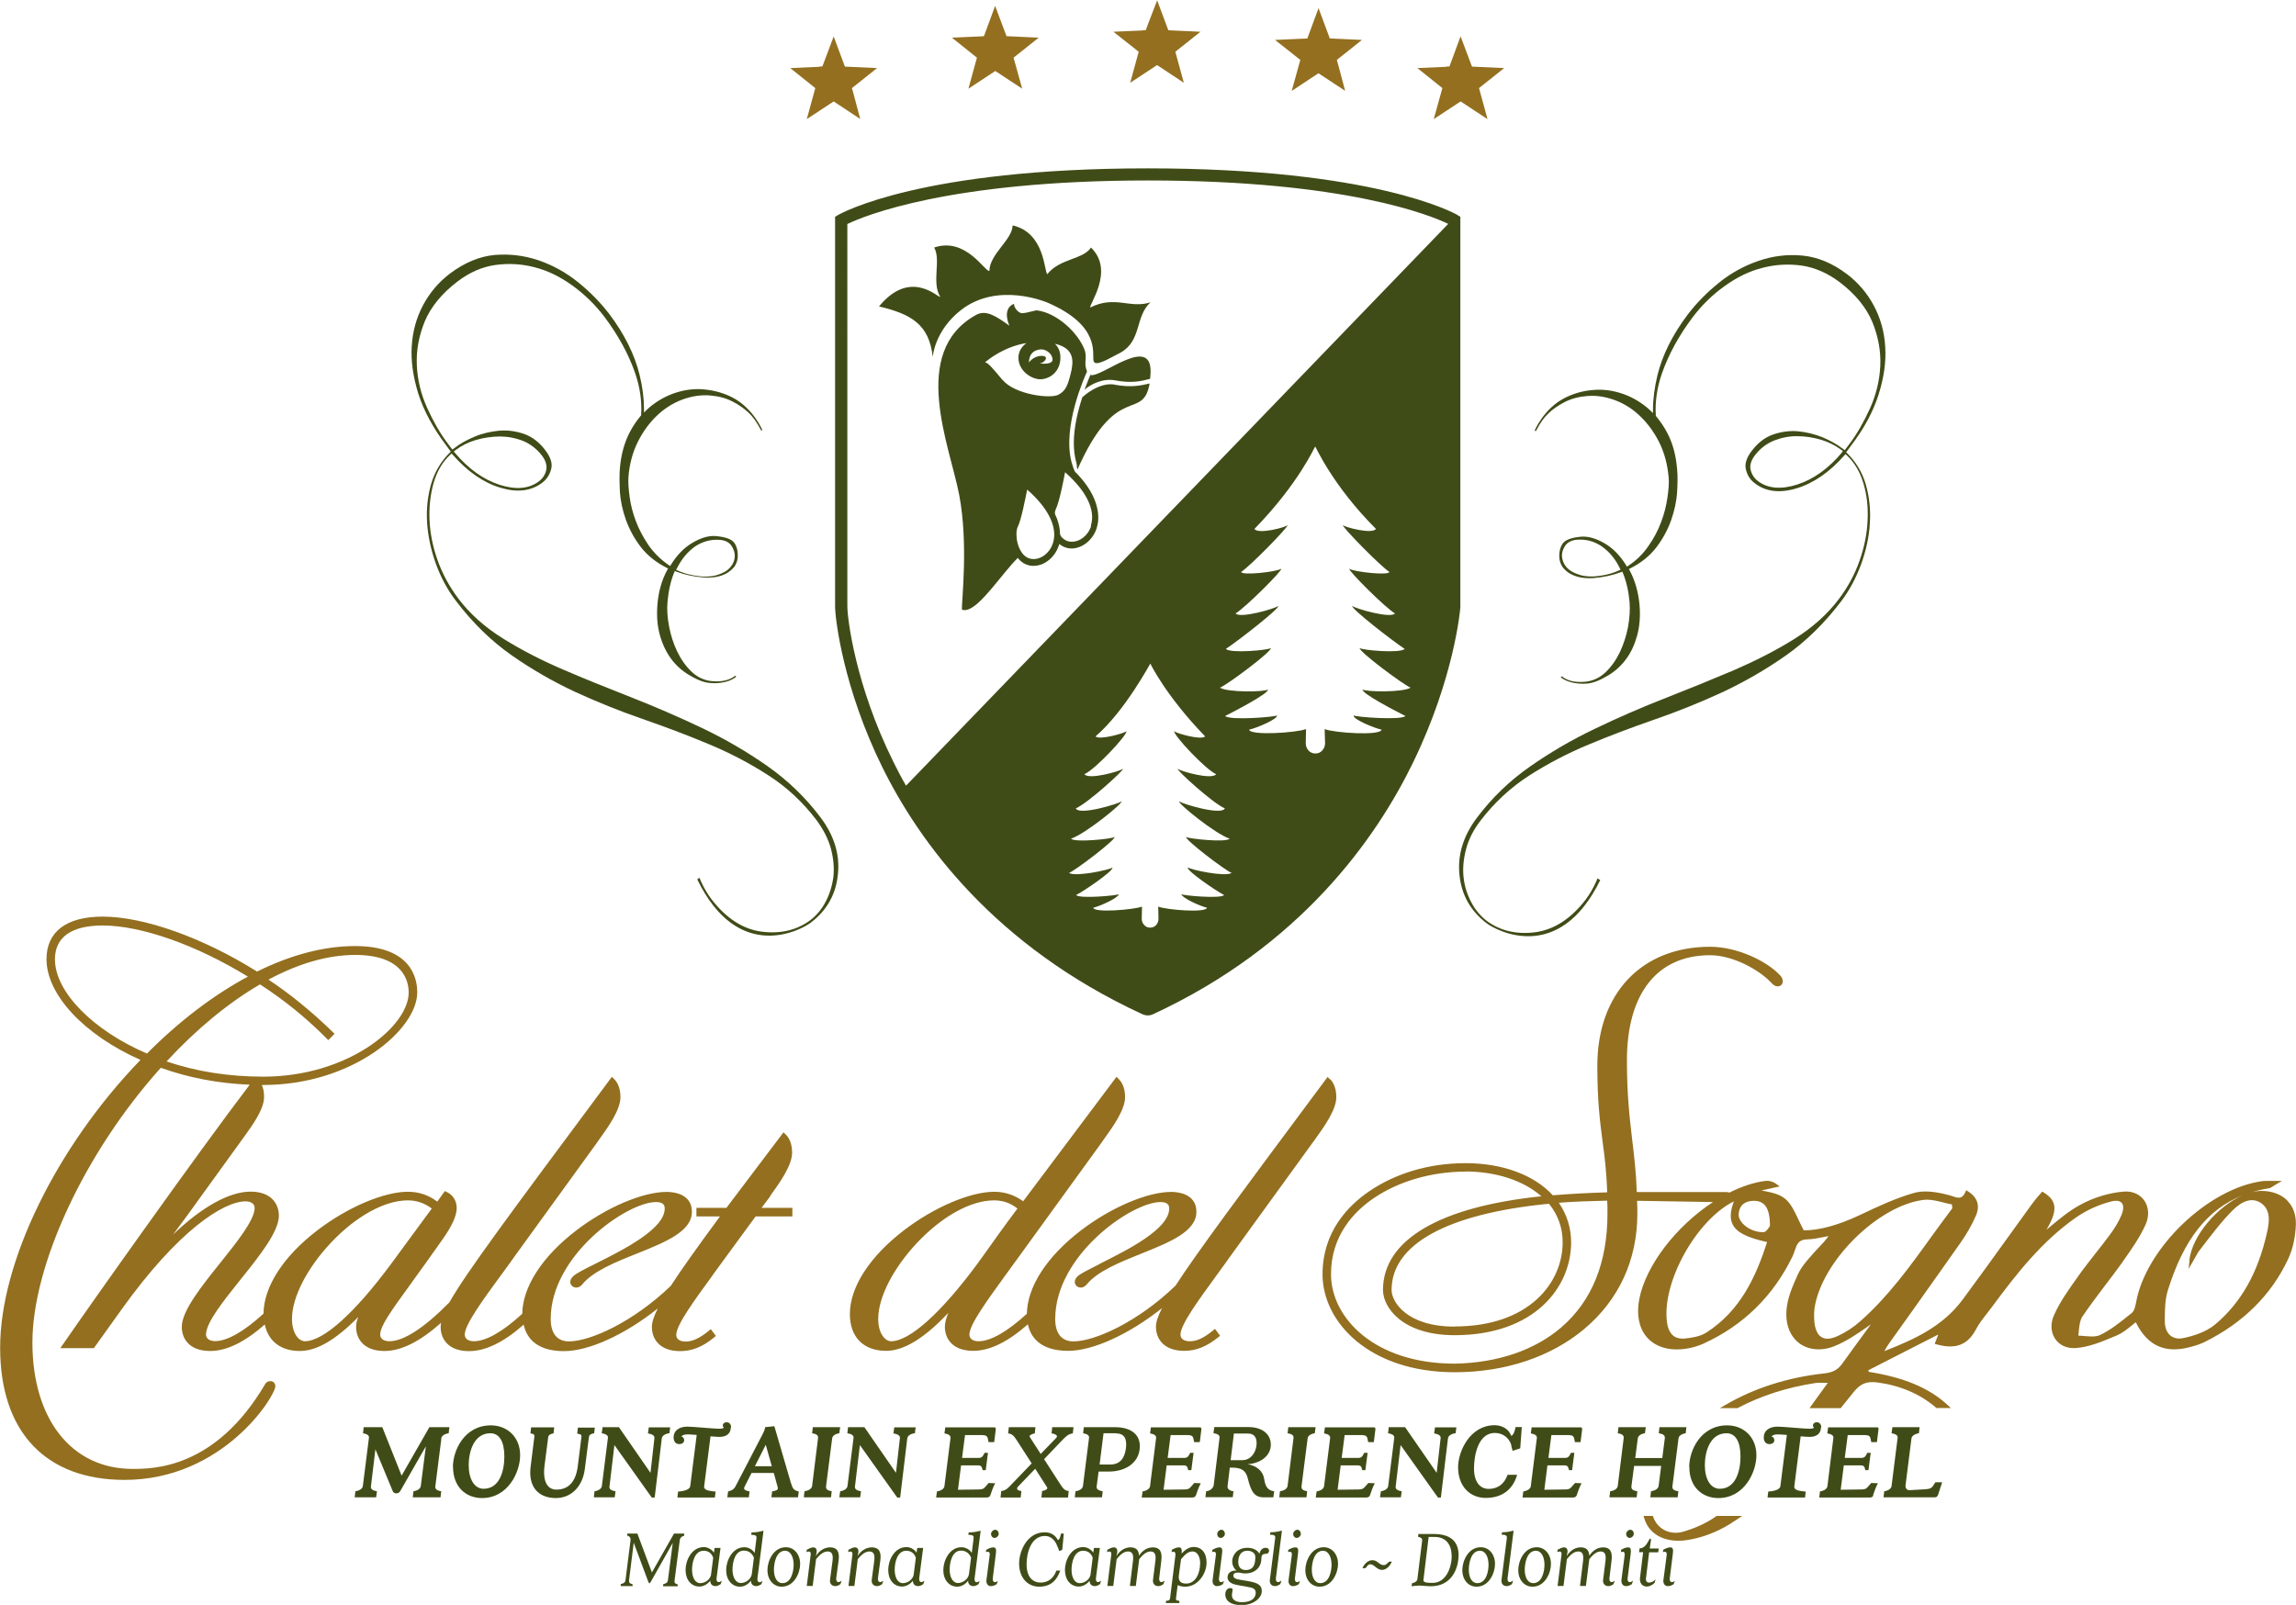 <?xml version="1.0" encoding="UTF-8"?><svg id="Livello_1" xmlns="http://www.w3.org/2000/svg" viewBox="0 0 162.93 113.91"><defs><style>.cls-1{fill:#404c17;}.cls-2,.cls-3{fill:#936f1f;}.cls-3{stroke:#936f1f;stroke-width:.5px;}</style></defs><path class="cls-2" d="M121.79,107.62c-.8.57-1.7.91-2.32,1.09-.94.28-1.84-.16-2.15-1.03l-.03-.08h-.66l.05.16c.29,1,1.19,1.6,2.42,1.6.18,0,.37-.01.56-.04,1.02-.14,2.11-.54,3.07-1.13.16-.1.32-.21.48-.31l.42-.28h-1.81l-.03.02Z"/><path class="cls-2" d="M162.33,85.23c-.43-.45-1.09-.7-1.85-.7-.22,0-.45.03-.69.09.39-.12.8-.21,1.23-.28.08-.01.14-.06.25-.12.06-.04.15-.1.27-.17l.39-.23h-.46c-.17,0-.3,0-.41,0-.2,0-.34,0-.48.01-3.86.49-8.31,4.76-9,8.62-.03.14-.1.58-.3.74l-.2.16c-.65.52-1.32,1.06-2.06,1.41-.15.07-.33.1-.58.1-.17,0-.36-.02-.54-.03-.14-.01-.28-.03-.42-.03.02-.12.03-.24.04-.37.04-.37.08-.72.25-.98.5-.74,1.05-1.47,1.58-2.17.41-.54.84-1.1,1.24-1.66l.05-.08c.59-.83,1.2-1.69,1.62-2.63.26-.59.23-1.19-.07-1.66-.31-.48-.87-.73-1.51-.67-1.05.09-2.15.43-3.1.96-.77.42-1.45.99-2.11,1.54-.08.07-.17.14-.25.21.48-.81.64-1.35.54-1.78-.08-.34-.32-.62-.75-.88l-.09-.05-.07.08c-.06.08-.13.16-.2.23-.17.2-.34.41-.5.63-.55.77-1.11,1.53-1.66,2.3-1.05,1.46-2.13,2.96-3.22,4.43-1.41,1.9-3.42,2.82-5.55,3.65.1-.2.22-.37.33-.54.55-.78,1.11-1.56,1.67-2.34,1.12-1.58,2.28-3.21,3.41-4.82.43-.61.79-1.24,1.07-1.88.33-.72.14-1.33-.55-1.76l-.12-.08-.06.13c-.16.35-.33.4-.47.4s-.3-.05-.47-.11c-.1-.03-.2-.07-.3-.09-1.03-.27-1.82-.31-2.43-.13-1.29.37-2.53.95-3.73,1.52l-.15.07c-1.5.7-2.82,1.06-3.92,1.06h0c-.14-.27-.27-.53-.39-.79-.28-.6-.53-1.12-.94-1.46-.42-.34-1-.45-1.56-.56-.04,0-.08-.02-.12-.02l1.3-.29-.22-.16c-.26-.19-.53-.26-.8-.23-.79.1-1.65.38-2.55.83-.07-.03-.14-.04-.23-.04h-6.34c-.05-1.46-.19-2.57-.33-3.75-.18-1.54-.37-3.13-.37-5.59,0-4.75,2.15-7.47,5.9-7.47,1.59,0,3.48,1.01,4.39,2,.14.15.27.21.41.21.21,0,.36-.15.36-.36,0-.07-.02-.26-.21-.44-.92-.99-3.02-2.01-4.95-2.01-4.86,0-8,3.32-8,8.45,0,2.53.19,3.96.37,5.36.14,1.02.28,2.08.33,3.62-1.35.04-2.64.11-3.86.21-1.33-1.45-3.58-2.28-6.19-2.28s-4.99.73-6.86,2.01c-1.5,1.03-3.29,2.88-3.29,5.88,0,3.37,3.29,6.95,9.39,6.95,3.56,0,6.82-1.09,9.17-3.06,2.47-2.07,3.78-4.91,3.78-8.2,0-.3,0-.6-.02-.91l5.39.09c-2.63,1.72-4.76,4.5-5.23,6.87-.21,1.08-.04,2.03.5,2.68.66.8,1.79,1.09,3.14.8.31-.07.62-.17.91-.3,2.83-1.29,4.96-3.38,6.33-6.21.06-.13.11-.26.15-.4.15-.43.27-.78.86-.79.43-.01.85-.1,1.26-.18.09-.02.18-.04.28-.05-.22.3-.46.56-.69.8-.12.12-.24.25-.35.38l-.16.18c-.37.41-.74.84-.97,1.34-.4.87-.76,1.72-.82,2.58-.06.83.16,1.56.63,2.07.65.7,1.72.88,2.77.46.87-.35,1.65-.89,2.35-1.38.08-.06.16-.11.24-.17-.05.07-.1.14-.15.21-.57.78-1.22,1.65-1.85,2.54-.32.46-.68.66-1.28.73-2.61.28-4.98,1.04-7.04,2.24l-.4.23h1.25c1.66-.88,3.53-1.48,5.57-1.79.14-.02.32-.02.58-.01.08,0,.17,0,.27,0-.38.51-.73,1.01-1.08,1.49l-.22.31h2.21l.04-.05c.12-.15.24-.3.36-.45.15-.19.3-.37.45-.56.45-.58.83-.79,1.4-.79.12,0,.26.01.41.03,1.62.23,3,.83,4.1,1.78l.04.03h1.02l-.24-.22c-1.31-1.21-3.09-1.95-5.59-2.35,0-.04-.02-.07-.03-.11,1.65-.84,3.29-1.69,4.97-2.54-.07.18-.14.36-.21.53l-.05.13.13.04c.36.1.68.15.96.15.81,0,1.4-.39,1.82-1.18.21-.41.51-.79.79-1.15.11-.14.22-.29.33-.43,1.78-2.41,3.58-4.71,6.02-6.41.72-.5,1.6-.9,2.47-1.12.38-.1.66-.05.78.14.12.17.1.48-.05.83-.19.45-.47.93-.84,1.42-.32.43-.65.86-.98,1.27-.41.53-.84,1.07-1.23,1.62l-.06.09c-.61.85-1.24,1.73-1.67,2.69-.26.58-.24,1.19.06,1.66.31.48.84.73,1.5.68.94-.07,1.86-.46,2.74-.83l.17-.07c.37-.16.7-.42,1.02-.68.1-.08.2-.17.31-.25.83,1.68,2.09,2.25,3.9,1.75.31-.08.66-.19.99-.35,2.72-1.35,4.71-3.32,5.91-5.86.33-.69.53-1.57.56-2.47.02-.68-.18-1.26-.59-1.68ZM138.55,85.75c-.53.7-1.05,1.42-1.56,2.12-1.48,2.06-3.02,4.18-4.98,5.91-.48.43-1.04.79-1.6,1.05-.27.12-.51.19-.72.19-.74,0-.9-.77-.94-1.22-.03-.38-.02-.71.02-.99.52-3.29,4.48-7.22,7.7-7.64.08-.01.17-.02.25-.02.38,0,.79.1,1.19.2.2.05.4.1.61.14v.04c0,.08.02.15.02.23ZM125.2,87.45c-.53.05-1.16-.2-1.54-.61-.2-.22-.3-.46-.28-.68.05-.6.41-.91,1.06-.93h.03c.31,0,.54.09.72.26.28.28.41.77.41,1.52-.01.02-.03.04-.04.07-.08.11-.23.35-.36.36ZM122.96,86.92c.29.56,1,.92,2.44,1.24-.79,2.43-1.88,4.88-4.34,6.44-.43.27-1.04.36-1.53.41-.05,0-.1,0-.15,0-.76,0-1.01-.61-1.08-1.12-.41-2.84,2.07-7.29,4.74-8.62-.27.73-.29,1.24-.08,1.65ZM103.97,83.15c2.19,0,4.14.64,5.41,1.76-7.25.75-11.24,3.11-11.24,6.65,0,1.24,1.38,3.21,5.08,3.21,5.68,0,8.27-3.41,8.27-6.58,0-1.03-.29-1.96-.87-2.82,1.1-.09,2.33-.12,3.43-.15.02.29.02.57.02.91,0,3.49-1.1,6.2-3.26,8.07-1.89,1.63-4.51,2.53-7.58,2.59-5.71,0-8.78-3.27-8.78-6.35,0-2.75,1.65-4.46,3.04-5.4,1.76-1.2,4.12-1.88,6.5-1.88ZM103.22,94.16c-3.38,0-4.47-1.75-4.47-2.6,0-3.25,3.96-5.42,11.17-6.12.64.79.97,1.71.97,2.74,0,2.88-2.4,5.97-7.66,5.97ZM155.37,89.49l-.06.57.29-.5c.08-.14.15-.26.21-.37.11-.19.18-.33.28-.45.19-.24.38-.49.57-.74.54-.7,1.1-1.41,1.72-2.04.75-.76,1.42-.96,2.02-.6.73.45.66,1.31.48,2.09-.63,2.86-1.84,5.01-3.69,6.56-.67.56-1.61.83-2.28.97-.76.15-1.28-.33-1.29-1.18,0-.76,0-1.56.23-2.26,1.12-3.57,2.79-5.7,5.29-6.7-1.78.78-3.6,2.87-3.78,4.64Z"/><path class="cls-2" d="M54.66,84.88l.04-.06c.64-.89,1.51-2.1,1.51-3.01,0-.76-.3-1.14-.44-1.27l-.17-.17-4.05,5.36h-2.13v.61h1.67c-1.69,2.3-2.78,3.83-3.49,4.93-2.66,2.56-5.71,3.94-7.23,3.94-.83,0-1.29-.56-1.29-1.59,0-4.53,5.42-8.3,7.47-8.3.54,0,.62.24.62.46,0,1.46-2.95,2.93-4.9,3.91-.75.37-1.34.67-1.59.89-.15.15-.21.27-.21.41,0,.25.22.4.43.4.13,0,.26-.06.39-.19.77-.97,2.39-1.62,3.95-2.24,1.98-.8,3.86-1.55,3.86-2.95,0-1.31-1.37-1.41-1.79-1.41-1.7,0-4.28,1.1-6.41,2.73-2.42,1.85-3.81,4-3.84,5.92-1.39,1.28-2.58,1.95-3.43,1.95-.4,0-.65-.18-.65-.47,0-.7,1.25-2.41,2.57-4.22l.05-.06c.29-.4.6-.82.9-1.25l5.81-8.02.21-.3c.64-.89,1.51-2.1,1.51-3.01,0-.75-.3-1.14-.44-1.27l-.17-.17-.48.65c-6.77,9.11-9.87,13.27-11.05,15.36-1.77,1.8-3.24,2.76-4.26,2.76-.4,0-.65-.18-.65-.47,0-.61.75-1.65,2.26-3.73l.05-.07c.58-.8,1.3-1.8,2.15-3.01.66-.94.97-1.65.97-2.18,0-.49-.26-.92-.68-1.12l-.16-.08-.54.75c-.62-.47-1.3-.7-2.09-.7-1.7,0-4.28,1.1-6.41,2.73-2.42,1.85-3.81,4-3.83,5.92-1.4,1.28-2.58,1.95-3.43,1.95-.4,0-.65-.18-.65-.47,0-.84,1.24-2.39,2.45-3.9,1.34-1.67,2.72-3.4,2.72-4.53,0-.83-.53-1.71-2.01-1.71s-3.42,1.05-5.5,3.05c.71-.95,1.38-1.86,1.99-2.72l2.74-3.79c.08-.11.17-.23.26-.36.65-.9,1.47-2.02,1.47-2.91,0-.32-.05-.6-.16-.84.03,0,.07,0,.1,0,6.34,0,10.93-3.93,10.93-6.58,0-.99-.43-3.28-4.41-3.28-2.19,0-4.53.61-6.96,1.81-3.84-2.41-8.03-3.9-10.95-3.9-2.58,0-3.99,1.07-3.99,3.02,0,2.52,2.67,5.38,6.67,7.15-5.97,6.18-9.96,14.36-9.96,20.42s3.3,9.39,8.83,9.39c6.99,0,10.7-5.94,10.7-6.65,0-.21-.15-.36-.36-.36-.16,0-.3.08-.37.22-3.53,6.01-7.96,6.01-9.41,6.01-4.31,0-7.1-3.52-7.1-8.97s3.66-13.43,9.11-19.5c1.95.7,4.07,1.11,6.31,1.2-3.64,4.78-11.32,15.62-13.21,18.37l-.23.33h2.38l1.94-2.71c4.06-5.69,7.29-7.71,8.82-7.71.4,0,.65.18.65.47,0,.84-1.24,2.4-2.45,3.91-1.34,1.67-2.72,3.4-2.72,4.53,0,.83.53,1.71,2.01,1.71,1.16,0,2.43-.61,3.88-1.88.25,1.2,1.15,1.88,2.49,1.88,1.19,0,2.55-.79,4.15-2.42-.1.23-.16.47-.16.71,0,.83.53,1.71,2.01,1.71,1.19,0,2.51-.66,4.02-2-.02.11-.03.21-.03.3,0,.83.53,1.71,2.01,1.71,1.16,0,2.44-.61,3.88-1.88.27,1.23,1.25,1.88,2.86,1.88,1.77,0,4.33-1.17,6.66-3.03-.29.57-.42.99-.42,1.32,0,.83.53,1.71,2.01,1.71.83,0,1.58-.3,2.38-.95l.15-.13-.36-.48-.17.14c-.81.66-1.3.74-1.63.74-.4,0-.65-.18-.65-.47,0-.7,1.25-2.41,2.57-4.22l.08-.12c.28-.39.57-.79.87-1.19l2.11-2.88h2.61v-.61h-2.19l.46-.61c.05-.07.11-.15.17-.23ZM21.64,95.2c-.44,0-.92-.56-.92-1.59,0-1.52,1.06-3.59,2.76-5.4,1.78-1.89,3.82-3.01,5.46-3.01.62,0,1.18.19,1.7.58l-2.88,3.92c-2.58,3.49-4.81,5.5-6.13,5.5ZM23.29,73.83l.45-.45-.15-.15c-1.46-1.42-2.98-2.66-4.54-3.7,2.17-1.16,4.24-1.75,6.15-1.75,3.43,0,3.8,1.87,3.8,2.67,0,2.41-4.33,5.97-10.32,5.97-2.43,0-4.74-.36-6.86-1.08,2.12-2.3,4.41-4.18,6.63-5.47,1.7,1.1,3.28,2.38,4.69,3.8l.15.15ZM3.9,68.1c0-2,1.84-2.41,3.39-2.41,2.73,0,6.66,1.39,10.3,3.63-2.43,1.3-4.9,3.18-7.16,5.46-3.85-1.65-6.53-4.39-6.53-6.68Z"/><path class="cls-2" d="M94.38,76.61l-.17-.17-.58.78c-5.61,7.54-8.7,11.7-10.21,14.03-2.67,2.58-5.73,3.96-7.25,3.96-.83,0-1.29-.56-1.29-1.59,0-4.53,5.43-8.3,7.47-8.3.54,0,.62.24.62.46,0,1.46-2.95,2.93-4.9,3.91l-.03.02c-.73.37-1.31.66-1.56.87-.15.15-.21.27-.21.41,0,.25.22.4.43.4.13,0,.26-.06.39-.19.77-.97,2.38-1.61,3.95-2.24,1.98-.8,3.86-1.55,3.86-2.95,0-1.31-1.37-1.41-1.78-1.41-1.7,0-4.28,1.1-6.41,2.73-2.42,1.85-3.81,4-3.84,5.92-1.4,1.28-2.58,1.95-3.43,1.95-.4,0-.65-.18-.65-.47,0-.7,1.25-2.41,2.56-4.22.31-.42.63-.87.96-1.32l5.81-8.02.21-.3c.64-.89,1.51-2.1,1.51-3,0-.76-.31-1.14-.44-1.27l-.17-.17-6.62,8.83c-.64-.45-1.32-.67-2.05-.67-1.71,0-4.28,1.1-6.41,2.73-2.44,1.87-3.84,4.04-3.84,5.95,0,1.63.96,2.61,2.57,2.61,1.25,0,2.71-.88,4.42-2.7-.14.33-.25.69-.25.99,0,.83.53,1.71,2.01,1.71,1.16,0,2.43-.61,3.88-1.88.27,1.23,1.25,1.88,2.86,1.88,1.77,0,4.33-1.18,6.66-3.03-.29.57-.43.99-.43,1.32,0,.83.53,1.71,2.01,1.71.83,0,1.58-.3,2.38-.94l.16-.13-.36-.49-.17.14c-.81.66-1.29.74-1.63.74-.4,0-.65-.18-.65-.47,0-.7,1.25-2.41,2.57-4.22l.2-.28c.25-.34.5-.68.75-1.04l5.81-8.02.22-.3c.64-.89,1.51-2.1,1.51-3,0-.75-.3-1.14-.44-1.27ZM63.24,95.2c-.44,0-.92-.56-.92-1.59,0-1.52,1.06-3.59,2.76-5.4,1.78-1.89,3.82-3.01,5.46-3.01.78,0,1.29.29,1.66.58-1.01,1.35-1.84,2.52-2.45,3.38l-.39.54c-2.58,3.49-4.81,5.5-6.13,5.5Z"/><path class="cls-3" d="M58.4,4.97h.13s.42-1.11.63-1.67c.21.56.62,1.67.62,1.67,0,0,1.18.05,1.78.08-.47.37-1.39,1.11-1.39,1.11,0,0,.32,1.14.47,1.72-.5-.33-1.48-.98-1.48-.98,0,0-.99.65-1.49.98.16-.58.47-1.72.47-1.72,0,0-.93-.74-1.39-1.11.6-.03,1.65-.07,1.65-.07Z"/><path class="cls-3" d="M81.35,2.39h.13s.41-1.11.63-1.67c.21.56.62,1.67.62,1.67,0,0,1.18.05,1.78.08-.47.37-1.39,1.11-1.39,1.11,0,0,.31,1.14.47,1.72-.5-.33-1.48-.98-1.48-.98,0,0-.99.65-1.49.98.16-.58.47-1.72.47-1.72,0,0-.93-.74-1.4-1.11.6-.03,1.66-.07,1.66-.07Z"/><path class="cls-3" d="M92.83,2.97h.12s.42-1.12.62-1.67c.21.56.62,1.67.62,1.67,0,0,1.18.05,1.78.08-.47.37-1.39,1.11-1.39,1.11,0,0,.32,1.14.47,1.72-.5-.33-1.49-.98-1.49-.98,0,0-.98.65-1.48.98.16-.58.48-1.72.48-1.72,0,0-.93-.74-1.4-1.11.6-.03,1.65-.07,1.65-.07Z"/><path class="cls-3" d="M102.9,4.97h.13s.42-1.12.62-1.67c.21.56.63,1.67.63,1.67,0,0,1.18.05,1.78.08-.47.37-1.39,1.11-1.39,1.11,0,0,.31,1.14.47,1.72-.5-.33-1.49-.98-1.49-.98,0,0-.99.65-1.49.98.16-.58.48-1.72.48-1.72,0,0-.93-.74-1.39-1.11.6-.03,1.65-.07,1.65-.07Z"/><path class="cls-3" d="M69.88,2.81h.12s.42-1.12.62-1.67c.21.56.63,1.67.63,1.67,0,0,1.18.05,1.78.08-.47.37-1.39,1.11-1.39,1.11,0,0,.32,1.14.48,1.72-.5-.33-1.49-.98-1.49-.98,0,0-.99.65-1.49.98.16-.58.47-1.72.47-1.72,0,0-.93-.74-1.39-1.11.6-.03,1.65-.07,1.65-.07Z"/><path class="cls-1" d="M48.23,109.39l-.36,2.78c-.02.21.04.23.22.29v.13h-1.03v-.14c.2-.07.31-.09.34-.31l.34-2.63-1.55,2.75c-.09.16-.12.16-.19,0l-1.03-2.76-.33,2.66c-.02.21.07.23.25.29v.13h-.84v-.14c.21-.07.32-.09.34-.31l.35-2.77c.03-.22-.05-.3-.23-.37v-.14h.72l1.03,2.76,1.57-2.76h.72v.15c-.21.07-.3.16-.32.37Z"/><path class="cls-1" d="M51.22,112.21l-.08.23c-.18.12-.28.14-.37.14-.25,0-.37-.17-.37-.38-.19.24-.47.41-.77.41-.58,0-.98-.48-.98-1.18,0-.66.42-1.62,1.3-1.62.29,0,.59.19.71.4l.05-.34h.42l-.28,2.15c-.03.2.07.4.37.18ZM50.45,111.81l.16-1.24c-.1-.3-.32-.5-.68-.5-.63,0-.82.81-.82,1.35s.22.95.58.95c.34,0,.68-.25.76-.56Z"/><path class="cls-1" d="M54.11,112.21l-.08.23c-.18.12-.28.14-.37.14-.25,0-.38-.18-.37-.39-.18.25-.47.43-.77.43-.58,0-.99-.48-.99-1.18,0-.66.43-1.62,1.29-1.62.31,0,.61.19.73.41l.13-1.05c.03-.2-.11-.24-.37-.24l.02-.17c.36,0,.64-.07.85-.12l-.43,3.38c-.02.2.07.4.36.18ZM53.35,111.73l.15-1.17c-.12-.29-.35-.5-.72-.5-.62,0-.8.82-.8,1.35s.22.95.59.95.74-.3.78-.64Z"/><path class="cls-1" d="M56.78,111.01c0,.62-.41,1.61-1.31,1.61-.58,0-1.01-.48-1.01-1.18,0-.63.41-1.62,1.31-1.62.57,0,1.01.49,1.01,1.19ZM55.71,110.07c-.63,0-.79.87-.79,1.35,0,.56.23.95.6.95.63,0,.8-.83.8-1.31,0-.56-.23-.99-.61-.99Z"/><path class="cls-1" d="M59.72,112.21l-.08.23c-.17.12-.28.14-.36.14-.28,0-.41-.21-.38-.44l.18-1.36c.05-.42-.03-.66-.35-.66-.38,0-.7.4-.82.55l-.24,1.9h-.42l.28-2.23c.02-.2-.09-.27-.3-.17l.02-.17c.15-.08.32-.17.46-.17.22,0,.28.2.23.42l-.05.2c.12-.17.44-.62,1.02-.62.46,0,.69.26.6.93l-.17,1.26c-.02.2.09.4.38.18Z"/><path class="cls-1" d="M62.68,112.21l-.08.23c-.17.12-.28.14-.36.14-.28,0-.41-.21-.38-.44l.18-1.36c.05-.42-.03-.66-.35-.66-.38,0-.7.4-.82.55l-.24,1.9h-.42l.28-2.23c.02-.2-.09-.27-.3-.17l.02-.17c.15-.08.32-.17.46-.17.22,0,.28.2.23.42l-.05.2c.11-.17.44-.62,1.02-.62.46,0,.69.26.6.93l-.17,1.26c-.02.2.09.4.38.18Z"/><path class="cls-1" d="M65.6,112.21l-.08.23c-.18.12-.28.14-.37.14-.25,0-.37-.17-.37-.38-.19.24-.47.41-.77.41-.58,0-.98-.48-.98-1.18,0-.66.42-1.62,1.3-1.62.29,0,.59.19.71.4l.05-.34h.42l-.28,2.15c-.02.2.07.4.37.18ZM64.83,111.81l.16-1.24c-.1-.3-.32-.5-.68-.5-.63,0-.82.81-.82,1.35s.21.95.58.95c.34,0,.68-.25.76-.56Z"/><path class="cls-1" d="M69.52,112.21l-.08.23c-.18.12-.28.14-.37.14-.25,0-.38-.18-.37-.39-.18.25-.47.43-.77.43-.58,0-.99-.48-.99-1.18,0-.66.43-1.62,1.29-1.62.31,0,.61.19.73.41l.13-1.05c.03-.2-.11-.24-.37-.24l.02-.17c.36,0,.64-.07.85-.12l-.43,3.38c-.02.2.07.4.36.18ZM68.76,111.73l.15-1.17c-.12-.29-.35-.5-.72-.5-.62,0-.8.82-.8,1.35s.22.95.59.95.74-.3.78-.64Z"/><path class="cls-1" d="M70.81,112.21l-.08.23c-.17.11-.28.14-.43.14-.21,0-.33-.2-.3-.43l.23-1.76c.03-.2-.06-.31-.27-.22l.03-.17c.15-.08.32-.17.5-.17.19,0,.22.16.18.44l-.22,1.76c-.02.2.08.39.38.17ZM70.87,108.9c-.02.14-.16.26-.29.26-.15,0-.27-.14-.25-.32.02-.14.16-.26.29-.26.15,0,.26.14.25.32Z"/><path class="cls-1" d="M75.05,109.81c-.16-.52-.51-.79-.89-.79-1.01,0-1.31,1.22-1.31,2.01,0,.91.44,1.3,1,1.3s.95-.36,1.11-.85h.28c-.25.69-.67,1.14-1.5,1.14s-1.42-.65-1.42-1.64c0-.88.56-2.22,1.81-2.22.49,0,.76.23.94.55.11-.01.18-.23.22-.46h.2l-.11,1.16-.22.08-.1-.3Z"/><path class="cls-1" d="M78.14,112.21l-.08.23c-.18.12-.28.14-.37.14-.25,0-.37-.17-.37-.38-.19.24-.47.41-.77.41-.58,0-.98-.48-.98-1.18,0-.66.42-1.62,1.3-1.62.29,0,.59.19.71.4l.05-.34h.42l-.28,2.15c-.02.2.07.4.37.18ZM77.38,111.81l.16-1.24c-.1-.3-.32-.5-.68-.5-.63,0-.82.81-.82,1.35s.21.95.58.95c.34,0,.68-.25.76-.56Z"/><path class="cls-1" d="M82.64,112.21l-.08.23c-.17.12-.28.14-.37.14-.27,0-.4-.21-.37-.44l.17-1.36c.05-.42-.03-.66-.35-.66-.37,0-.68.4-.8.55l-.24,1.9h-.42l.22-1.79c.05-.42-.03-.66-.36-.66-.37,0-.68.4-.8.55l-.24,1.9h-.42l.28-2.23c.02-.2-.09-.27-.3-.17l.02-.17c.15-.08.32-.17.46-.17.22,0,.28.2.23.42l-.05.2c.11-.17.43-.62,1-.62.37,0,.59.17.61.59.12-.19.44-.59.98-.59.46,0,.68.26.6.93l-.15,1.26c-.02.2.08.4.37.18Z"/><path class="cls-1" d="M85.62,110.92c0,.78-.62,1.7-1.51,1.7-.21,0-.39-.04-.54-.11l-.12.94c-.02.14.06.17.24.17v.16h-.96l.02-.16c.17,0,.26-.03.28-.17l.38-3.06c.02-.2-.06-.31-.27-.22l.02-.17c.15-.08.32-.17.5-.17.19,0,.22.16.19.44h0c.16-.17.45-.47.86-.47.52,0,.91.38.91,1.1ZM85.17,111c0-.53-.22-.88-.54-.88-.34,0-.53.22-.82.55l-.13.96-.03.23c-.03.36.14.54.52.54.71,0,.99-.8.99-1.4Z"/><path class="cls-1" d="M86.86,112.21l-.08.23c-.17.11-.28.14-.43.14-.21,0-.33-.2-.3-.43l.23-1.76c.03-.2-.06-.31-.27-.22l.03-.17c.15-.08.32-.17.5-.17.19,0,.22.16.18.44l-.22,1.76c-.02.2.08.39.38.17ZM86.92,108.9c-.02.14-.16.26-.29.26-.15,0-.27-.14-.25-.32.02-.14.16-.26.29-.26.15,0,.26.14.25.32Z"/><path class="cls-1" d="M90.05,110.08c0,.17-.14.21-.25.21-.16,0-.29.06-.29.32,0,.66-.46,1.07-1.16,1.07-.08,0-.15-.01-.22-.02h.01c-.3-.08-.62-.05-.62.17,0,.17.17.25.43.29l.59.1c.71.12,1,.28,1,.71,0,.53-.64,1-1.45,1-.67,0-1.14-.25-1.14-.77,0-.22.12-.44.35-.44.29,0,.12.22.12.52s.28.48.69.48c.83,0,1-.4,1-.67,0-.25-.18-.35-.49-.4l-.83-.15c-.61-.11-.68-.39-.68-.55,0-.35.33-.5.64-.47-.19-.15-.31-.38-.31-.67,0-.34.28-.95,1.08-.95.46,0,.77.23.85.43.05-.26.22-.43.44-.43.16,0,.25.09.25.23ZM89.08,110.5c0-.23-.21-.43-.56-.43-.53,0-.65.46-.65.8,0,.29.13.57.53.57.64,0,.68-.55.68-.95Z"/><path class="cls-1" d="M90.93,112.21l-.08.23c-.18.12-.29.14-.37.14-.28,0-.4-.21-.37-.44l.38-2.97c.03-.2-.11-.24-.37-.24l.03-.17c.36,0,.61-.07.82-.12l-.43,3.38c-.02.2.08.4.37.18Z"/><path class="cls-1" d="M92.25,112.21l-.08.23c-.17.11-.28.14-.43.14-.21,0-.33-.2-.3-.43l.23-1.76c.03-.2-.06-.31-.27-.22l.03-.17c.15-.08.32-.17.5-.17.19,0,.22.16.18.44l-.22,1.76c-.02.2.08.39.38.17ZM92.31,108.9c-.02.14-.16.26-.29.26-.15,0-.27-.14-.25-.32.02-.14.16-.26.29-.26.15,0,.26.14.25.32Z"/><path class="cls-1" d="M94.95,111.01c0,.62-.41,1.61-1.31,1.61-.58,0-1.01-.48-1.01-1.18,0-.63.41-1.62,1.31-1.62.57,0,1.01.49,1.01,1.19ZM93.88,110.07c-.63,0-.79.87-.79,1.35,0,.56.23.95.6.95.63,0,.8-.83.8-1.31,0-.56-.23-.99-.61-.99Z"/><path class="cls-1" d="M98.77,110.83c-.14.37-.44.6-.69.6-.39,0-.55-.4-.84-.4-.23,0-.26.28-.39.28h-.17c.15-.34.41-.57.71-.57.38,0,.46.35.82.35.19,0,.31-.25.4-.25h.17Z"/><path class="cls-1" d="M103.5,110.42c0,.89-.48,2.17-1.96,2.17-.27,0-.63-.05-.81-.05-.2,0-.34.03-.56.05l.03-.21c.25-.06.36-.16.38-.29l.34-2.75c.02-.15-.1-.22-.29-.26l.02-.2h1.07c1.18,0,1.79.49,1.79,1.55ZM103.01,110.41c0-.71-.36-1.32-1.2-1.32h-.43l-.37,3.06c-.03.2.37.2.65.2.98,0,1.36-1.13,1.36-1.95Z"/><path class="cls-1" d="M106.09,111.01c0,.62-.41,1.61-1.31,1.61-.58,0-1.01-.48-1.01-1.18,0-.63.41-1.62,1.31-1.62.58,0,1.01.49,1.01,1.19ZM105.02,110.07c-.63,0-.79.87-.79,1.35,0,.56.23.95.6.95.64,0,.8-.83.8-1.31,0-.56-.23-.99-.61-.99Z"/><path class="cls-1" d="M107.37,112.21l-.08.23c-.18.12-.29.14-.37.14-.28,0-.4-.21-.37-.44l.38-2.97c.02-.2-.11-.24-.37-.24l.03-.17c.36,0,.61-.07.82-.12l-.43,3.38c-.02.2.08.4.37.18Z"/><path class="cls-1" d="M110.06,111.01c0,.62-.41,1.61-1.31,1.61-.58,0-1.01-.48-1.01-1.18,0-.63.41-1.62,1.31-1.62.57,0,1.01.49,1.01,1.19ZM108.99,110.07c-.63,0-.79.87-.79,1.35,0,.56.23.95.6.95.63,0,.8-.83.8-1.31,0-.56-.23-.99-.61-.99Z"/><path class="cls-1" d="M114.58,112.21l-.08.23c-.17.12-.28.14-.37.14-.27,0-.4-.21-.37-.44l.17-1.36c.05-.42-.03-.66-.35-.66-.37,0-.68.4-.8.55l-.24,1.9h-.42l.22-1.79c.05-.42-.03-.66-.35-.66-.37,0-.68.4-.8.55l-.24,1.9h-.42l.28-2.23c.02-.2-.09-.27-.3-.17l.02-.17c.15-.08.32-.17.46-.17.22,0,.28.2.23.42l-.05.2c.12-.17.43-.62,1-.62.37,0,.59.17.61.59.13-.19.44-.59.98-.59.46,0,.68.26.6.93l-.15,1.26c-.02.2.08.4.37.18Z"/><path class="cls-1" d="M115.88,112.21l-.08.23c-.17.11-.28.14-.43.14-.21,0-.33-.2-.31-.43l.23-1.76c.02-.2-.06-.31-.27-.22l.02-.17c.15-.08.32-.17.5-.17.19,0,.21.16.18.44l-.22,1.76c-.02.2.08.39.38.17ZM115.94,108.9c-.03.14-.16.26-.29.26-.15,0-.27-.14-.25-.32.02-.14.16-.26.29-.26.15,0,.26.14.25.32Z"/><path class="cls-1" d="M117.03,110.16l-.23,1.89c-.02.17.08.28.21.28.16,0,.35-.08.47-.23l-.06.24c-.14.15-.35.27-.57.27-.31,0-.52-.26-.47-.62l.22-1.82h-.29l.04-.27c.35,0,.52-.32.7-.65.05-.07.12-.04.11.04l-.09.62h.64l-.04.27h-.64Z"/><path class="cls-1" d="M118.85,112.21l-.08.23c-.17.11-.28.14-.43.14-.21,0-.33-.2-.3-.43l.23-1.76c.03-.2-.06-.31-.27-.22l.03-.17c.15-.08.32-.17.5-.17.19,0,.22.16.18.44l-.22,1.76c-.02.2.08.39.38.17Z"/><path class="cls-1" d="M49.53,62.39,49.63,62.35,49.48,62.42c2.92,6.02,7.38,3.58,8.04,3.08,1.15-.87,1.8-2.02,1.94-3.44.15-1.41-.27-2.77-1.24-4.05-1.06-1.41-2.33-2.63-3.77-3.64-1.44-1.01-3-1.92-4.62-2.69-1.64-.78-3.32-1.51-5-2.17-1.71-.67-3.35-1.33-4.86-1.98-1.54-.66-2.98-1.4-4.26-2.2-1.29-.8-2.37-1.76-3.19-2.85-.63-.84-1.13-1.76-1.47-2.72-.34-.96-.53-1.92-.57-2.85-.04-.93.06-1.82.29-2.63.24-.83.64-1.51,1.2-2.02l.08-.07.07.08c1.05,1.2,2.2,2,3.4,2.35,1.19.36,2.18.23,2.95-.35.32-.24.54-.57.64-.97.11-.39-.03-.84-.41-1.34-.43-.57-.94-.96-1.51-1.16-.58-.2-1.18-.28-1.77-.23-.6.06-1.19.19-1.73.42-.55.23-1.03.49-1.41.79l-.18.13-.31-.41c-.54-.71-1.03-1.56-1.47-2.53-.44-.97-.69-1.98-.74-3.03-.05-1.04.14-2.09.56-3.12.43-1.03,1.21-1.99,2.33-2.84.84-.64,1.74-1.04,2.68-1.17.93-.13,1.87-.08,2.78.16.92.23,1.82.67,2.68,1.29.86.62,1.63,1.37,2.29,2.24.96,1.28,1.7,2.62,2.17,3.98.34.99.49,1.99.43,2.95v.04s-.02.03-.02.03c-.3.36-.57.75-.79,1.18-.38.73-.62,1.59-.7,2.56-.04.45-.03,1.01,0,1.67.04.64.19,1.31.42,1.97.24.67.58,1.31,1.05,1.93.46.6,1.09,1.11,1.85,1.49l.1.05-.05.09c-.39.71-.64,1.56-.71,2.51-.06.78,0,1.5.18,2.14.18.64.45,1.21.8,1.68.35.47.78.85,1.25,1.13.47.28.98.54,1.51.58.79.07,1.49-.13,1.86-.45.02-.01-.09-.05-.07-.07-.38.31-.93.45-1.64.39-.55-.05-1.04-.27-1.46-.67-.41-.39-.75-.87-1.02-1.43-.27-.56-.46-1.16-.58-1.79-.12-.63-.16-1.22-.11-1.75.07-.79.23-1.49.48-2.09l.04-.09.09.04c.58.22,1.23.36,1.94.42.31.02.61.01.9-.04.28-.05.53-.14.75-.26.21-.12.39-.28.54-.46.13-.18.21-.39.24-.63.03-.44-.05-.8-.24-1.07-.19-.26-.63-.42-1.32-.48-.49-.04-1.04.12-1.62.46-.6.34-1.12.87-1.56,1.58l-.05.09-.09-.06c-.56-.38-1.05-.86-1.44-1.41-.38-.56-.69-1.14-.91-1.73-.22-.58-.37-1.17-.44-1.73-.08-.57-.11-1.05-.08-1.42.07-.9.3-1.73.66-2.46.36-.72.81-1.34,1.34-1.85.53-.51,1.14-.9,1.8-1.15.67-.25,1.33-.35,1.99-.3.6.05,1.13.19,1.59.43.46.23.84.51,1.15.8.3.29.54.61.89,1.26l.08-.03s-.64-1.55-2.13-2.32c-.55-.28-1.22-.5-2.03-.57-.65-.06-1.31.02-1.97.23-.66.21-1.28.55-1.84,1.01l-.2.18-.23.22v-.24c0-.76-.1-1.57-.31-2.42-.35-1.45-1.08-2.91-2.16-4.34-.61-.79-1.34-1.55-2.21-2.25-.86-.69-1.8-1.21-2.8-1.55-1-.34-2.05-.47-3.12-.38-1.07.1-2.13.54-3.17,1.32-.79.6-1.43,1.35-1.9,2.23-.47.88-.75,1.87-.81,2.92-.07,1.06.1,2.19.47,3.39.39,1.21,1.05,2.43,1.97,3.65l.33.45-.06.06c-.63.62-1.07,1.36-1.33,2.22-.25.86-.35,1.79-.29,2.75.06.96.27,1.94.62,2.92.35.97.83,1.86,1.41,2.62,1.18,1.56,2.51,2.86,3.95,3.87,1.44,1.01,2.96,1.88,4.52,2.61,1.57.72,3.18,1.37,4.78,1.92,1.61.56,3.18,1.15,4.66,1.77,1.5.62,2.92,1.36,4.24,2.21,1.32.84,2.48,1.92,3.45,3.2.49.66.84,1.35,1.03,2.04.18.7.24,1.37.17,1.99-.08.62-.26,1.21-.54,1.75-.28.54-.65.98-1.09,1.32-.96.71-2.11.99-3.45.82-1.34-.17-2.55-.96-3.6-2.34-.26-.35-.5-.75-.73-1.26-.03-.07-.06-.14-.09-.22l-.14.07ZM48.03,40.35c.33-.67.77-1.19,1.29-1.56.54-.36,1.13-.52,1.77-.47.38.03.67.18.84.45.16.26.23.51.21.75-.02.25-.1.47-.25.66-.14.19-.32.35-.55.45-.22.11-.46.2-.72.25-.26.04-.53.06-.8.04-.66-.06-1.25-.2-1.74-.43l-.1-.04.04-.09ZM32.21,32.04l.13-.1c.41-.31.89-.55,1.43-.71.55-.16,1.11-.24,1.67-.25.56,0,1.12.1,1.66.31.54.22.99.57,1.36,1.05.27.36.37.71.3,1.03-.07.32-.25.59-.51.79-.71.54-1.65.62-2.8.25-1.14-.37-2.21-1.13-3.17-2.27l-.07-.08Z"/><path class="cls-1" d="M113.46,62.39,113.36,62.35,113.36,62.35c-.03.07-.05.14-.09.22-.23.51-.47.91-.73,1.26-1.05,1.38-2.26,2.16-3.6,2.34-1.35.17-2.5-.11-3.45-.82-.44-.34-.81-.78-1.09-1.32-.29-.54-.47-1.13-.54-1.75-.07-.62-.01-1.29.17-1.99.18-.7.53-1.39,1.03-2.04.97-1.27,2.13-2.35,3.45-3.2,1.33-.85,2.74-1.59,4.24-2.21,1.48-.62,3.05-1.21,4.66-1.77,1.6-.55,3.21-1.2,4.78-1.92,1.56-.73,3.08-1.6,4.52-2.61,1.44-1.01,2.77-2.31,3.95-3.87.58-.76,1.05-1.65,1.41-2.62.35-.98.57-1.96.62-2.92.06-.96-.04-1.89-.29-2.75-.25-.86-.7-1.6-1.33-2.22l-.06-.06.33-.45c.93-1.21,1.59-2.44,1.97-3.65.38-1.2.54-2.33.47-3.39-.06-1.06-.34-2.04-.81-2.92-.47-.88-1.12-1.64-1.9-2.23-1.03-.78-2.1-1.22-3.17-1.32-1.07-.1-2.12.03-3.12.38-1,.34-1.95.86-2.8,1.55-.87.7-1.6,1.45-2.21,2.25-1.08,1.43-1.81,2.89-2.16,4.34-.2.85-.31,1.67-.31,2.42v.24s-.23-.22-.23-.22l-.2-.18c-.56-.46-1.18-.8-1.84-1.01-.66-.21-1.33-.29-1.97-.23-.81.06-1.48.29-2.03.57-1.49.76-2.13,2.32-2.13,2.32l.09.03c.35-.66.59-.97.89-1.26.31-.3.7-.57,1.15-.8.46-.24.99-.38,1.59-.43.66-.06,1.33.05,2,.3.66.25,1.26.63,1.79,1.15.53.51.98,1.13,1.34,1.85.36.73.58,1.55.66,2.46.04.38,0,.86-.08,1.42-.08.56-.22,1.15-.44,1.73-.22.6-.52,1.18-.91,1.73-.38.56-.87,1.04-1.44,1.41l-.09.06-.05-.09c-.44-.71-.96-1.24-1.56-1.58-.59-.34-1.13-.49-1.62-.46-.69.06-1.13.22-1.32.48-.19.27-.28.63-.24,1.07.03.24.11.45.24.63.15.18.32.34.54.46.22.12.47.21.75.26.29.05.59.06.9.04.71-.06,1.36-.2,1.94-.42l.09-.04.04.09c.25.6.41,1.3.48,2.09.04.54,0,1.12-.11,1.75-.12.63-.32,1.23-.58,1.79-.27.56-.61,1.04-1.02,1.43-.42.4-.91.62-1.46.67-.71.06-1.26-.07-1.64-.39.02.02-.09.06-.08.07.37.31,1.07.51,1.86.45.52-.04,1.03-.3,1.51-.58.47-.28.9-.66,1.25-1.13.36-.47.62-1.04.8-1.68.18-.64.24-1.36.18-2.14-.08-.95-.32-1.79-.71-2.51l-.05-.09.1-.05c.76-.38,1.39-.89,1.85-1.49.47-.62.81-1.26,1.05-1.93.23-.67.38-1.33.42-1.97.04-.65.05-1.22,0-1.67-.08-.97-.31-1.83-.7-2.56-.22-.42-.49-.82-.79-1.18l-.02-.03v-.04c-.06-.96.09-1.96.43-2.95.48-1.37,1.21-2.7,2.17-3.98.65-.87,1.42-1.62,2.29-2.24.86-.62,1.76-1.06,2.68-1.29.91-.24,1.85-.29,2.79-.16.93.14,1.83.53,2.68,1.17,1.12.85,1.9,1.81,2.33,2.84.42,1.04.61,2.08.56,3.12-.05,1.04-.3,2.06-.74,3.03-.44.96-.92,1.81-1.47,2.53l-.31.41-.18-.13c-.39-.3-.87-.56-1.41-.79-.55-.22-1.13-.36-1.73-.42-.6-.05-1.19.03-1.77.23-.57.2-1.08.59-1.51,1.16-.38.49-.52.95-.41,1.34.1.41.32.74.64.97.77.59,1.76.71,2.95.35,1.2-.36,2.35-1.15,3.4-2.35l.07-.08.08.07c.56.52.96,1.2,1.2,2.02.24.81.34,1.7.29,2.63-.04.92-.23,1.88-.57,2.85-.34.97-.84,1.89-1.47,2.72-.82,1.09-1.9,2.05-3.19,2.85-1.28.8-2.72,1.53-4.26,2.2-1.51.64-3.15,1.31-4.86,1.98-1.67.65-3.35,1.38-4.99,2.17-1.62.77-3.18,1.68-4.62,2.69-1.44,1-2.71,2.23-3.77,3.64-.96,1.28-1.38,2.64-1.23,4.05.14,1.41.79,2.57,1.94,3.44.66.5,5.12,2.94,8.05-3.08l-.14-.07ZM115,40.44l-.1.04c-.49.23-1.08.38-1.74.43-.27.02-.54,0-.8-.04-.25-.05-.49-.14-.72-.25-.22-.11-.41-.26-.55-.45-.14-.19-.22-.41-.25-.66-.02-.24.05-.49.21-.75.17-.26.45-.41.84-.45.64-.05,1.23.1,1.77.47.53.37.97.89,1.29,1.56l.04.09ZM130.71,32.12c-.96,1.14-2.02,1.9-3.17,2.27-1.15.37-2.1.29-2.8-.25-.26-.2-.43-.46-.51-.79-.08-.32.03-.67.3-1.03.37-.48.82-.83,1.36-1.05.54-.21,1.1-.32,1.66-.31.56,0,1.12.09,1.67.25.54.16,1.02.41,1.43.71l.13.1-.07.08Z"/><path class="cls-1" d="M77.37,21.83c-.12-.2,1.75-2.61.05-4.26-.56.86-2.22.77-3.1,1.89-.22-.12-.15-2.94-2.46-3.46-.03,1.03-1.63,2.02-1.65,3.23-.31.08-1.67-2.43-3.92-1.66.51.89-.2,2.46.43,3.5-.11.11-2.1-2.06-4.34.68,2.24.54,3.55,1.24,3.81,3.58,0,0,.12-1.85,2-3.32,2.62-2.05,6.11-.55,6.19-.51,3.73,1.63,3.11,3.59,3.22,4.11.1.48,1.14-.19,1.93-.59,1.5-.85,1.01-2.56,2.11-3.56-1.47.47-2.51-.52-4.28.37ZM76.32,33.54l-.02-.03h0c-.11-.22-.19-.44-.25-.67-.7-2.55.96-6.19,1.09-6.47-.25-.64,0-.82-.14-1.44-.43-1.28-2-2.73-3.42-2.9-.12-.01-.71.19-1.04.2-.32,0-.62-.48-.58-.67-.91.37-.32,1.57-.33,1.56-.93-.67-1.66-1.17-2.38-.76-4.74,2.64-1.84,9.3-1.18,12.78.66,3.48.16,7.59.19,8.13.87.33,2.28-1.78,3.55-3.23.14-.16.28-.3.41-.44.17.21.36.37.59.46.19.08.4.12.62.1.16,0,.32-.05.48-.1.52-.2.97-.66,1.19-1.24,0-.03.02-.05.03-.08,0-.02.01-.03.02-.05,0-.03.02-.06.02-.08.11.09.22.16.34.21.19.08.39.12.62.11.16-.01.32-.05.48-.11.54-.21,1.01-.7,1.21-1.32,0-.01,0-.03.01-.05.1-.31.18-.83,0-1.51-.17-.67-.59-1.49-1.49-2.41ZM73.92,24.8c.3,0,.77.3.77.73s-1.14.25-.87.25.7-.52.1-.52-.9.47-.9.47c0-.81.6-.93.9-.93ZM71.14,26.97c-.69-.82-1-1.21-1.24-1.26.29-.23,1.38-1.11,2.94-1.36-.32.23-.57.58-.57,1.04,0,.94.93,1.53,1.55,1.53s1.43-.49,1.43-1.55c0-.45-.17-.76-.39-.97,1.42.33,1.34,1.25,1.11,2.16-.21.83-.36,1.18-.85,1.45-.57.32-3.1,0-3.97-1.04ZM74.71,38.57c-.24.73-.84,1.09-1.3,1.11-.39.02-.71-.15-.94-.52-.24-.37-.34-.85-.34-1.23,0-.22.03-.41.09-.53.25-.5.54-2,.67-2.65,1.54,1.35,1.92,2.47,1.92,3.19,0,.27-.05.48-.09.62ZM77.43,37.34c-.24.73-.84,1.09-1.3,1.11-.31.02-.58-.09-.8-.33-.05-.06-.08-.13-.11-.21,0-.22-.03-.46-.1-.74-.05-.2-.13-.42-.24-.64,0-.03-.02-.07-.02-.1,0-.03,0-.06,0-.09,0,0,.05-.17.05-.17.25-.5.55-1.99.67-2.65,1.54,1.35,1.92,2.47,1.92,3.18,0,.27-.05.48-.09.62ZM77.38,26.6c-.08.19-.24.57-.42,1.06.44-.38,1.28-.83,2.19-.66,1.15.21,1.78.07,2.46-.11.01-.06.02-.12.02-.18.33-3.24-3.54.19-4.25-.1ZM103.43,15.26c-.23-.13-5.91-3.31-21.99-3.31s-21.73,3.18-21.97,3.31l-.21.13v27.64c0,.92.6,5.84,3.34,11.4,2.63,5.34,7.97,12.71,18.45,17.55.33.15.6.09.77.01,10.43-4.83,15.81-12.41,18.48-17.92,2.9-5.99,3.32-10.78,3.33-10.97v-.02s0-.04,0-.04V15.39l-.21-.13ZM84.29,61.58c-.09.23,2.04,1.68,2.58,1.95-.27.28-2.93.03-3.04-.06.06.27,1.31.84,1.82.96-.06.38-2.89.15-3.46-.08l.02.86c0,.35-.25.63-.57.63h-.05c-.31,0-.57-.29-.57-.63l.02-.86c-.58.22-3.41.46-3.46.08.5-.12,1.76-.69,1.82-.96-.12.09-2.78.34-3.04.06.54-.27,2.67-1.72,2.58-1.95-.17.15-2.61.68-3.08.38.47-.19,3.32-2.36,3.23-2.55-.16.13-2.8.41-3.09.12,1.04-.35,3.68-2.51,3.59-2.65-.21.17-3,1.02-3.25.5.85-.37,3.42-2.71,3.35-2.81-.27.19-2.45.8-2.74.38.74-.31,3.02-2.74,2.99-3.05-.11.13-1.9.65-2.2.37,2.11-1.82,3.87-5.17,3.89-5.17h0s1.08,2.27,3.89,5.17c-.3.29-2.1-.24-2.2-.37-.04.3,2.25,2.74,2.98,3.05-.29.42-2.47-.19-2.73-.38-.07.11,2.5,2.45,3.35,2.81-.25.52-3.04-.33-3.25-.5-.09.15,2.55,2.3,3.59,2.65-.29.29-2.92,0-3.09-.12-.09.19,2.75,2.36,3.23,2.55-.47.3-2.91-.23-3.08-.38ZM99.74,50.82c-.32.32-3.55.07-3.68-.04-.08.27,1.49.91,1.98,1.01-.07.45-3.37.23-4.04-.04l.03,1c0,.4-.3.73-.66.73h-.05c-.37,0-.66-.33-.66-.73l.02-1c-.67.26-3.96.48-4.04.04.49-.1,2.05-.75,1.98-1.01-.13.11-3.37.37-3.68.04.63-.32,3.13-1.61,3.03-1.88-.2.18-2.84.22-3.4-.13.55-.22,3.71-2.59,3.61-2.81-.19.15-2.86.39-3.19.06.96-.64,3.82-2.88,3.72-3.05-.24.2-2.74.91-3.03.53.67-.39,3.33-3.04,3.24-3.17-.31.22-2.84.5-2.84.22.61-.38,3.36-3.19,3.29-3.32-.12.16-2.09.68-2.35.27,3.16-3.24,4.28-5.85,4.31-5.85.03,0,1.21,2.75,4.31,5.85-.26.4-2.22-.12-2.35-.27-.06.13,2.69,2.94,3.3,3.32,0,.28-2.53,0-2.84-.22-.09.13,2.56,2.78,3.24,3.17-.29.38-2.78-.33-3.03-.53-.1.18,2.76,2.41,3.72,3.05-.33.33-3,.09-3.19-.06-.1.22,3.06,2.58,3.61,2.81-.55.35-3.2.3-3.4.13-.11.27,2.4,1.56,3.03,1.88ZM64.29,55.76c-.34-.59-.64-1.17-.91-1.72-2.68-5.41-3.25-10.14-3.25-11.02V15.9c1.16-.56,7.2-3.09,21.32-3.09s20.11,2.5,21.32,3.08l-38.47,39.87ZM79.11,27.3c-1.12-.2-2.24.84-2.25.85-.01.02-.03.03-.05.03-.31.95-.61,2.12-.61,3.28,0,.48.06.95.18,1.38.05.17.02.33.09.48.03-.08.06-.16.1-.24.04-.08.07-.16.11-.24,2.65-5.65,4.43-2.96,4.9-5.62-.69.16-1.33.29-2.46.09Z"/><path class="cls-1" d="M31.32,102.11l-.43,3.41c-.02.18.14.28.42.33l-.05.43h-1.97l.05-.43c.3-.05.5-.19.52-.38l.36-2.81-1.82,3.18c-.12.21-.44.21-.53,0l-1.23-2.97-.32,2.65c-.02.18.14.28.43.33l-.06.43h-1.52l.05-.43c.3-.05.51-.19.53-.38l.43-3.41c.03-.18-.14-.28-.42-.33l.05-.43h1.32l1.37,3.44,1.97-3.44h1.42l-.05.43c-.31.05-.51.19-.53.38Z"/><path class="cls-1" d="M32.14,104.13c0-1.19.82-2.96,2.69-2.96,1.18,0,2.08.84,2.08,2.12,0,1.21-.87,3.04-2.7,3.04-1.17,0-2.06-.81-2.06-2.2ZM35.79,103.38c0-1.05-.35-1.65-.99-1.65-1.2,0-1.54,1.36-1.54,2.26,0,.99.4,1.68,1.06,1.68,1.14,0,1.47-1.28,1.47-2.29Z"/><path class="cls-1" d="M42.16,101.73c-.19.03-.35.1-.37.28l-.29,2.26c-.16,1.26-.98,2.06-2.05,2.06-1.3,0-1.96-.85-1.8-2.19l.27-2.17c.02-.19-.11-.2-.28-.23l.05-.43h1.64l-.05.43c-.19.03-.36.1-.38.28l-.26,2.02c-.14,1.15.23,1.69.84,1.69.76,0,1.36-.43,1.52-1.65l.26-2.09c.02-.19-.11-.2-.3-.23l.05-.43h1.2l-.05.43Z"/><path class="cls-1" d="M47.47,101.73c-.3.05-.49.19-.51.38l-.5,4.17c-.07.03-.15.03-.22,0l-2.64-3.71-.35,2.95c-.03.18.14.28.43.33l-.06.43h-1.48l.05-.43c.3-.05.5-.19.52-.38l.43-3.41c.03-.18-.15-.28-.44-.33l.06-.43h1.16l2.24,3.24.28-2.47c.02-.18-.17-.28-.46-.33l.06-.43h1.52l-.06.43Z"/><path class="cls-1" d="M51.86,101.31c0,.36-.22.68-.81.68-.12,0-.36-.02-.63-.04l-.45,3.54c-.03.21.14.33.81.38l-.05.42h-2.66l.05-.42c.63-.05.83-.21.86-.38l.46-3.64c-.27-.02-.51-.04-.64-.04-.19,0-.43.05-.43.17.08,0,.18.09.18.24,0,.17-.13.28-.35.28s-.4-.15-.4-.48c0-.48.4-.76.98-.76.39,0,1.86.15,2.27.15.19,0,.31-.04.31-.1-.03-.02-.07-.05-.07-.14,0-.11.1-.22.28-.22s.31.14.31.36Z"/><path class="cls-1" d="M56.68,105.86l-.05.42h-1.89l.05-.42c.41-.08.44-.14.39-.33l-.27-.98h-1.58l-.5.99c-.08.16,0,.25.36.32l-.05.42h-1.53l.06-.42c.39-.1.46-.23.6-.51l1.84-3.54c.14-.28.18-.4.18-.51l.66-.07,1.16,3.98c.14.47.22.57.56.65ZM54.77,104.07l-.43-1.52-.77,1.52h1.2Z"/><path class="cls-1" d="M59.02,105.85l-.05.43h-1.93l.05-.43c.3-.05.51-.18.54-.38l.42-3.39c.03-.21-.13-.3-.42-.35l.05-.43h1.94l-.06.43c-.3.05-.49.18-.51.38l-.43,3.38c-.02.22.11.31.42.36Z"/><path class="cls-1" d="M64.89,101.73c-.3.05-.49.19-.51.38l-.5,4.17c-.07.03-.15.03-.22,0l-2.64-3.71-.35,2.95c-.02.18.14.28.43.33l-.06.43h-1.48l.06-.43c.3-.05.5-.19.52-.38l.43-3.41c.02-.18-.15-.28-.44-.33l.05-.43h1.16l2.24,3.24.28-2.47c.02-.18-.17-.28-.46-.33l.06-.43h1.52l-.06.43Z"/><path class="cls-1" d="M70.27,106.15c-.05.1-.14.14-.24.14h-3.6l.06-.43c.3-.05.51-.19.53-.38l.43-3.41c.02-.18-.14-.28-.43-.33l.06-.43h3.47c.1,0,.12.05.11.17l-.11.88h-.4l-.06-.29c-.07-.22-.25-.21-.56-.21h-1.05l-.21,1.62h1.17c.25,0,.3-.11.43-.36h.24l-.16,1.23h-.22c-.06-.26-.1-.34-.34-.34h-1.19l-.22,1.73,1.45-.02c.25,0,.37-.03.51-.21l.22-.25.46.02c-.14.26-.26.59-.35.87Z"/><path class="cls-1" d="M75.39,102.21l-1.3,1.36,1.04,1.61c.29.44.38.62.71.65l-.05.46h-1.89l.05-.46c.22-.03.44-.14.35-.27l-.84-1.31-1.21,1.26c-.16.17-.05.29.23.32l-.05.46h-1.43l.05-.46c.33-.03.49-.22.74-.48l1.42-1.48-.96-1.49c-.27-.42-.38-.6-.71-.64l.05-.44h1.89l-.05.44c-.22.04-.43.15-.35.26l.77,1.2,1.11-1.15c.14-.14-.05-.27-.34-.31l.05-.44h1.51l-.05.44c-.33.04-.51.24-.74.47Z"/><path class="cls-1" d="M80.87,102.88c-.11.92-.94,1.57-2.21,1.57h-.7l-.14,1.07c-.02.18.14.28.43.33l-.05.43h-1.93l.05-.43c.3-.05.51-.19.53-.38l.43-3.41c.03-.18-.14-.28-.42-.33l.05-.43h2.22c1.21,0,1.87.6,1.74,1.58ZM79.19,101.73h-.88l-.28,2.22h.75c.72,0,1.03-.47,1.12-1.16.08-.67-.11-1.05-.71-1.05Z"/><path class="cls-1" d="M84.86,106.15c-.05.1-.14.14-.24.14h-3.6l.06-.43c.3-.05.51-.19.53-.38l.43-3.41c.02-.18-.14-.28-.43-.33l.06-.43h3.47c.1,0,.12.05.11.17l-.11.88h-.4l-.06-.29c-.07-.22-.25-.21-.56-.21h-1.05l-.21,1.62h1.17c.25,0,.3-.11.43-.36h.24l-.16,1.23h-.22c-.06-.26-.1-.34-.34-.34h-1.19l-.22,1.73,1.45-.02c.25,0,.37-.03.51-.21l.22-.25.46.02c-.14.26-.26.59-.35.87Z"/><path class="cls-1" d="M90.36,106.28h-.67c-.69,0-.91-.42-1.14-1.33-.14-.59-.46-.78-1.14-.78h-.14l-.16,1.33c-.02.18.14.31.42.35l-.05.42h-1.94l.05-.42c.3-.04.51-.22.54-.46l.41-3.34c.03-.18-.14-.28-.43-.33l.06-.43h2.42c1.06,0,1.68.59,1.58,1.41-.07.59-.63,1.15-1.64,1.23.63.1,1.09.47,1.18,1.04.07.44.18.81.71.88l-.06.42ZM89.16,102.62c.06-.5-.09-.87-.61-.87h-.99l-.23,1.89h.83c.58,0,.93-.5,1-1.02Z"/><path class="cls-1" d="M92.76,105.85l-.05.43h-1.93l.05-.43c.3-.05.51-.18.54-.38l.42-3.39c.03-.21-.13-.3-.42-.35l.05-.43h1.94l-.06.43c-.3.05-.49.18-.51.38l-.43,3.38c-.02.22.11.31.42.36Z"/><path class="cls-1" d="M97.21,106.15c-.05.1-.14.14-.24.14h-3.6l.06-.43c.3-.05.51-.19.53-.38l.43-3.41c.02-.18-.14-.28-.43-.33l.06-.43h3.47c.1,0,.12.05.11.17l-.11.88h-.4l-.06-.29c-.07-.22-.25-.21-.56-.21h-1.05l-.21,1.62h1.17c.25,0,.3-.11.43-.36h.24l-.16,1.23h-.22c-.06-.26-.1-.34-.34-.34h-1.19l-.22,1.73,1.45-.02c.25,0,.37-.03.51-.21l.22-.25.46.02c-.14.26-.26.59-.35.87Z"/><path class="cls-1" d="M103.26,101.73c-.3.05-.49.19-.51.38l-.5,4.17c-.07.03-.15.03-.22,0l-2.64-3.71-.35,2.95c-.02.18.14.28.43.33l-.06.43h-1.48l.06-.43c.3-.05.5-.19.52-.38l.43-3.41c.02-.18-.15-.28-.44-.33l.05-.43h1.16l2.24,3.24.28-2.47c.02-.18-.17-.28-.46-.33l.06-.43h1.52l-.06.43Z"/><path class="cls-1" d="M107.26,102.62c-.16-.61-.66-.91-1.18-.91-1.23,0-1.48,1.68-1.48,2.52,0,.96.43,1.45,1.04,1.45.67,0,1.12-.37,1.34-1h.68c-.3,1.05-1.08,1.64-2.22,1.64s-1.97-.83-1.97-2.18c0-1.12.84-2.98,2.59-2.98.57,0,1.04.31,1.17.75.15-.02.25-.27.32-.62h.44l-.11,1.51-.54.18-.1-.36Z"/><path class="cls-1" d="M111.88,106.15c-.05.1-.14.14-.24.14h-3.6l.06-.43c.3-.05.51-.19.53-.38l.43-3.41c.02-.18-.14-.28-.43-.33l.06-.43h3.47c.1,0,.12.05.11.17l-.11.88h-.4l-.06-.29c-.07-.22-.25-.21-.56-.21h-1.05l-.21,1.62h1.17c.25,0,.3-.11.43-.36h.24l-.16,1.23h-.22c-.06-.26-.1-.34-.34-.34h-1.19l-.22,1.73,1.45-.02c.25,0,.37-.03.51-.21l.22-.25.46.02c-.14.26-.26.59-.35.87Z"/><path class="cls-1" d="M119.67,101.3l-.05.43c-.3.05-.49.18-.51.38l-.43,3.38c-.03.22.11.31.42.36l-.05.43h-1.94l.05-.43c.3-.05.51-.18.54-.38l.18-1.42h-1.92l-.19,1.44c-.02.22.11.31.42.36l-.05.43h-1.93l.05-.43c.31-.05.51-.18.54-.38l.42-3.39c.03-.21-.13-.3-.42-.35l.05-.43h1.94l-.06.43c-.3.05-.49.18-.51.38l-.18,1.38h1.92l.18-1.41c.02-.21-.13-.3-.43-.35l.05-.43h1.93Z"/><path class="cls-1" d="M119.87,104.13c0-1.19.82-2.96,2.69-2.96,1.18,0,2.08.84,2.08,2.12,0,1.21-.87,3.04-2.7,3.04-1.17,0-2.06-.81-2.06-2.2ZM123.51,103.38c0-1.05-.35-1.65-.99-1.65-1.2,0-1.54,1.36-1.54,2.26,0,.99.4,1.68,1.06,1.68,1.14,0,1.47-1.28,1.47-2.29Z"/><path class="cls-1" d="M129.22,101.31c0,.36-.22.68-.81.68-.12,0-.36-.02-.63-.04l-.45,3.54c-.03.21.14.33.81.38l-.05.42h-2.66l.05-.42c.63-.05.83-.21.86-.38l.46-3.64c-.27-.02-.51-.04-.64-.04-.19,0-.43.05-.43.17.08,0,.18.09.18.24,0,.17-.13.28-.35.28s-.4-.15-.4-.48c0-.48.4-.76.98-.76.39,0,1.86.15,2.27.15.19,0,.31-.04.31-.1-.03-.02-.07-.05-.07-.14,0-.11.1-.22.28-.22s.31.14.31.36Z"/><path class="cls-1" d="M132.94,106.15c-.05.1-.14.14-.24.14h-3.6l.05-.43c.31-.05.51-.19.53-.38l.42-3.41c.03-.18-.14-.28-.43-.33l.06-.43h3.47c.1,0,.12.05.1.17l-.11.88h-.4l-.06-.29c-.07-.22-.25-.21-.56-.21h-1.05l-.21,1.62h1.17c.25,0,.3-.11.43-.36h.24l-.16,1.23h-.22c-.06-.26-.1-.34-.34-.34h-1.19l-.22,1.73,1.44-.02c.25,0,.37-.03.51-.21l.22-.25.47.02c-.14.26-.26.59-.35.87Z"/><path class="cls-1" d="M137.52,106.12c-.04.12-.14.16-.23.16h-3.63l.05-.43c.3-.05.5-.19.52-.38l.43-3.41c.03-.18-.14-.28-.43-.33l.06-.43h1.93l-.05.43c-.3.05-.51.19-.53.38l-.42,3.33c-.02.15.08.35.3.33l1.05-.06c.31-.02.49-.05.62-.27l.15-.23h.48l-.3.92Z"/></svg>
